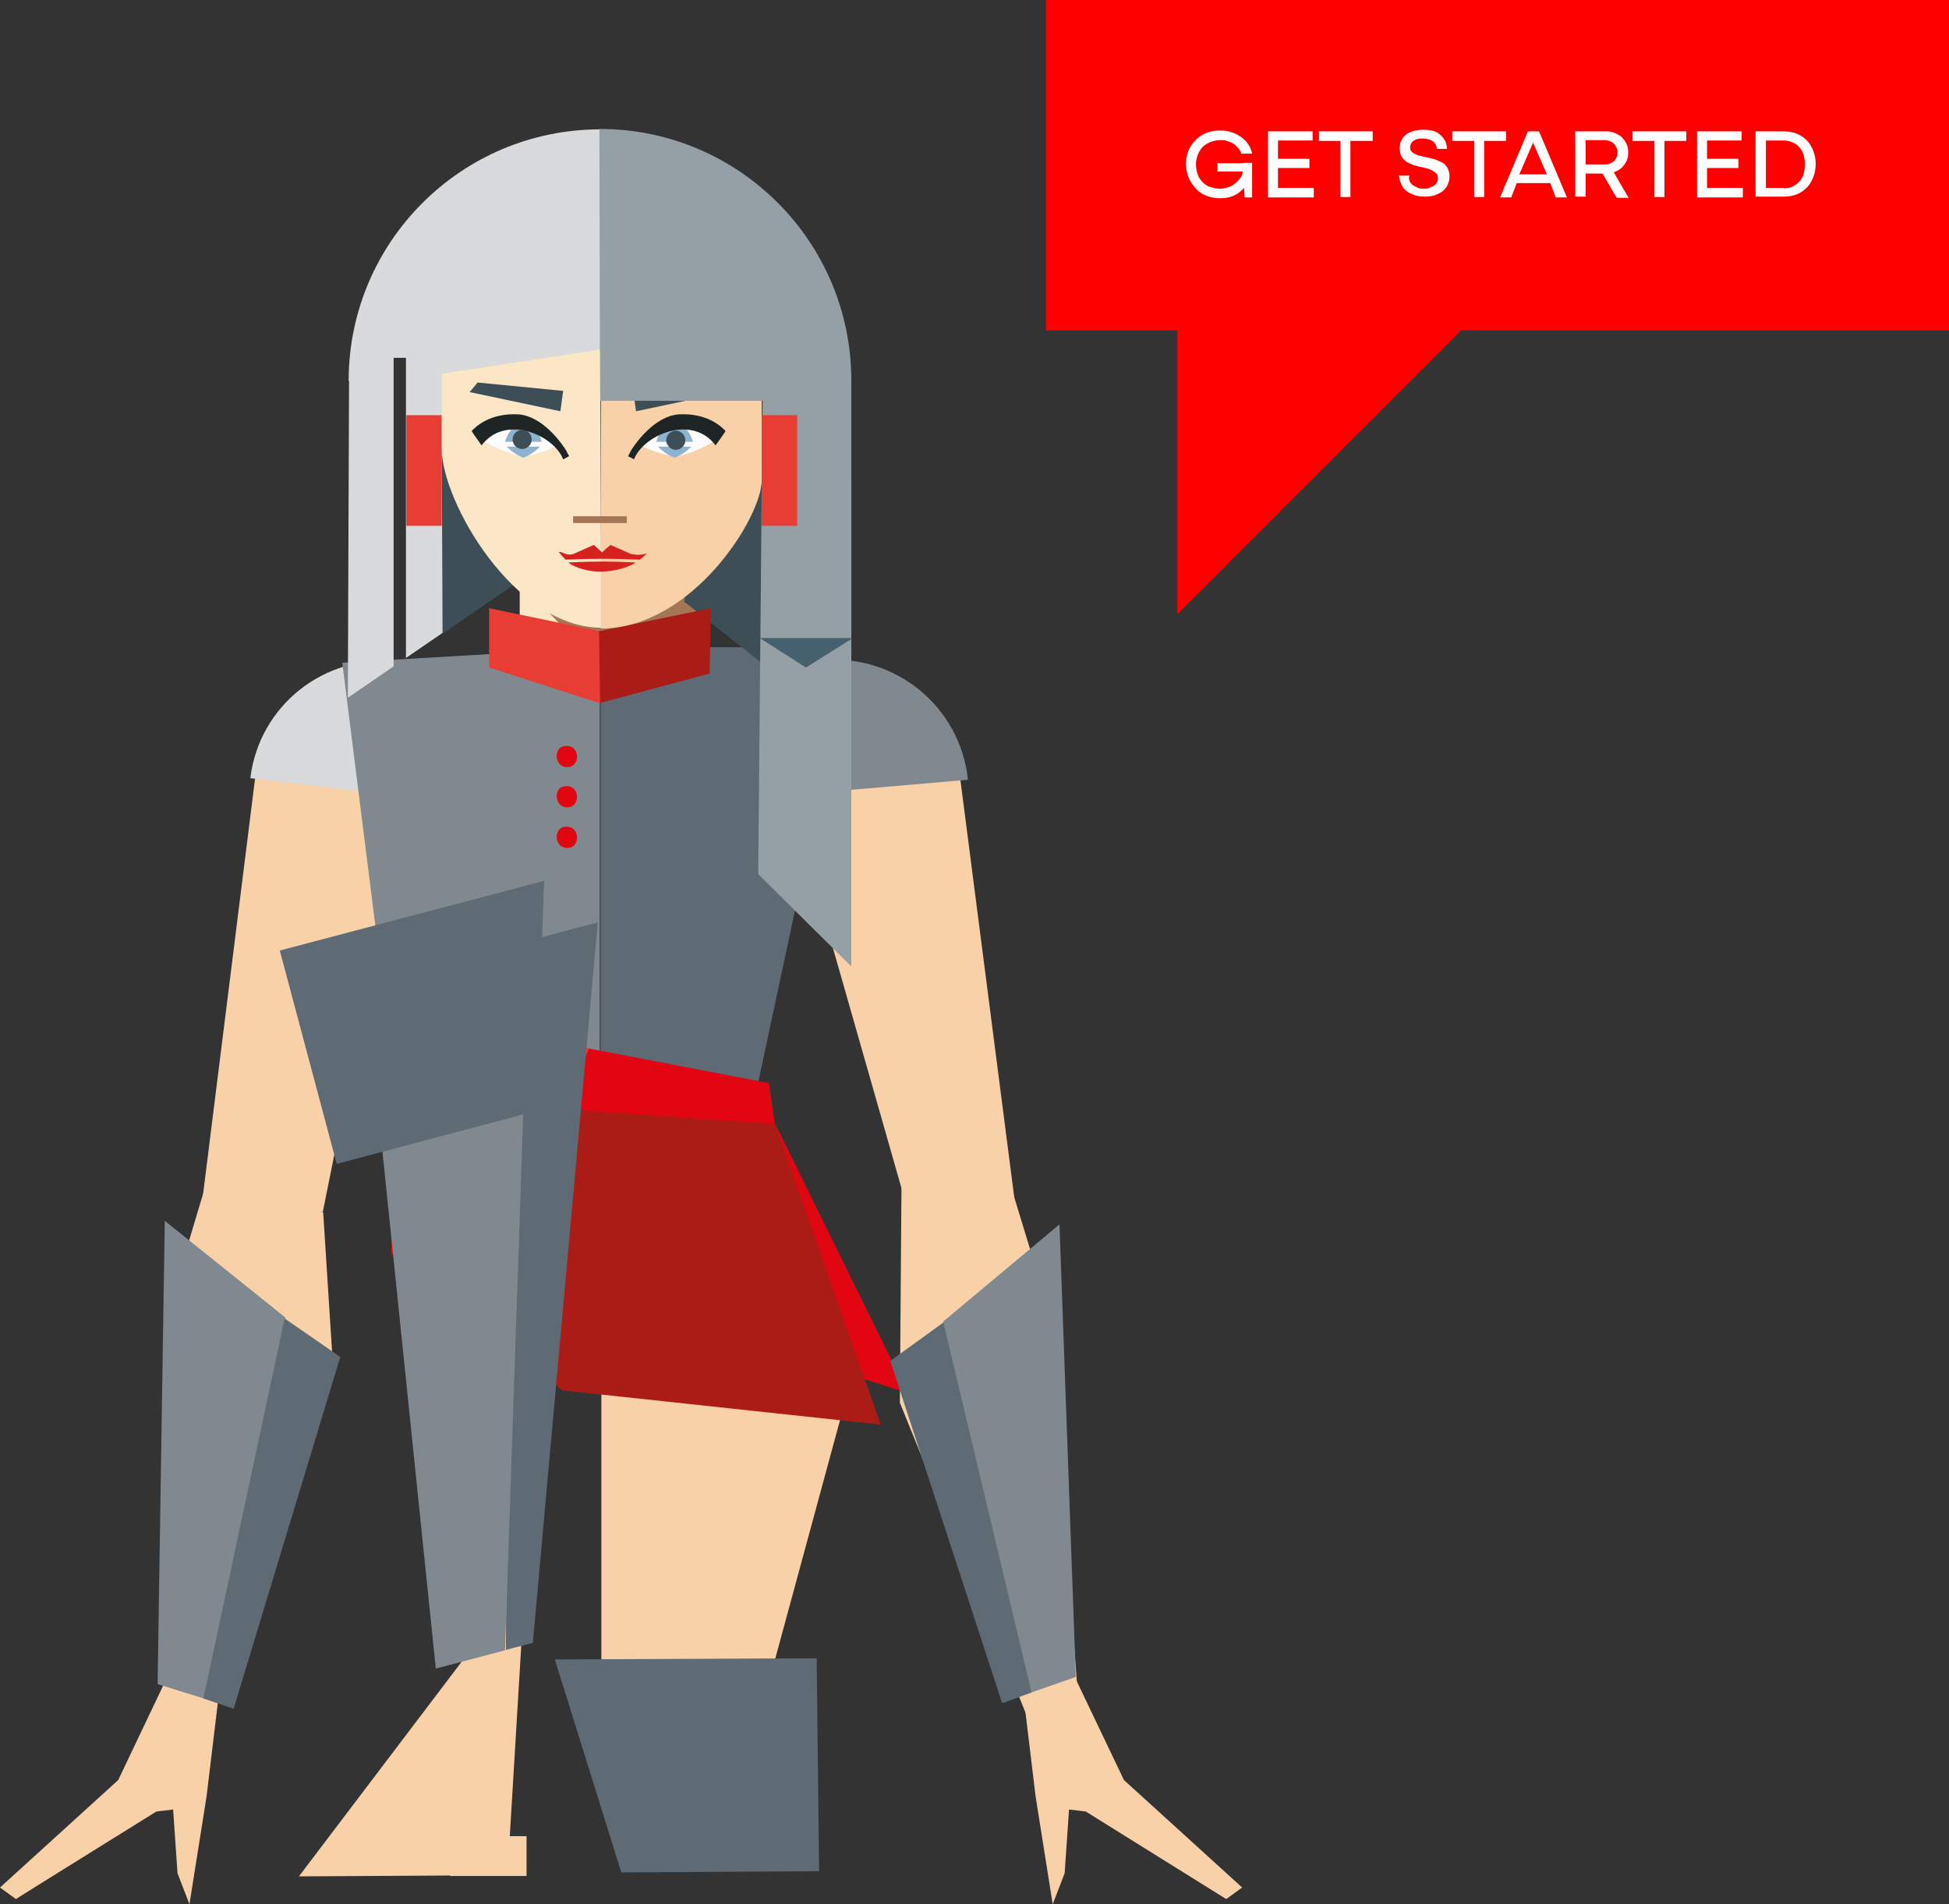 <svg xmlns="http://www.w3.org/2000/svg" viewBox="0 0 489.7 478.4" xmlns:v="https://vecta.io/nano"><rect x="0" y="0" width="489.7" height="478.4" fill="#333333" stroke="none"/><style><![CDATA[.C{isolation:isolate}.V{fill:#5e6a74}.W{fill:#3e4e57}.X{fill:#f8d1a9}.Y{fill:#808990}.Z{fill:#e20613}.a{fill:#e73d34}]]></style><defs><clipPath id="A"><path d="M0 32.5h312.3v445.9H0z" fill="none"/></clipPath><path id="B" d="M330.1 47.3v2.3h-11.5V33h11.2v2.3h-9l.3-.3v12.5l-.3-.3h9.2l.1.1zm-1.1-7.4v2.3h-8.2v-2.3h8.2z"/><path id="C" d="M364.9 33h13.5v2.4h-13.5V33zm5.5 2h2.5v14.5h-2.5V35z"/></defs><g fill="red"><path d="M262.8 83h226.9V0H262.8v83.1-.1z"/><path d="M295.8 82h72.3l-72.3 72.3V82h0z"/></g><g class="C" fill="#fff"><path d="M314.6 40.9c0 .8 0 1.6-.2 2.4s-.4 1.5-.7 2.1c-.3.7-.7 1.3-1.1 1.8-.5.5-1 1-1.6 1.4s-1.3.7-2 .9-1.5.3-2.4.3c-1.2 0-2.4-.2-3.4-.6-1.1-.4-2-1-2.7-1.8s-1.4-1.7-1.8-2.7-.7-2.2-.7-3.4.2-2.4.6-3.4 1-1.9 1.8-2.7 1.7-1.4 2.7-1.8 2.2-.6 3.4-.6 2 .1 2.9.4 1.7.7 2.4 1.2a7.69 7.69 0 0 1 1.8 1.8c.5.7.8 1.5 1 2.4h-2.7c-.2-.5-.4-1-.8-1.4s-.7-.8-1.2-1.1-1-.5-1.6-.7-1.2-.2-1.8-.2-1.7.2-2.4.5-1.4.7-1.9 1.2-.9 1.2-1.2 1.9-.5 1.6-.5 2.5.2 2 .5 2.7c.3.8.8 1.4 1.3 1.9s1.2.9 1.9 1.1 1.5.4 2.2.4 1.4-.1 2-.3c.7-.2 1.3-.5 1.8-.9s1-.9 1.4-1.4c.4-.6.6-1.2.7-2l.2.3h-6.6V41h8.4l.3-.1zm-2.3 0h2.3v8.7h-1.9l-.4-8.7z"/><use href="#B"/><path d="M331.4 33h13.5v2.4h-13.5V33zm5.4 2h2.5v14.5h-2.5V35zm17.2 9.5c0 .5.1.9.3 1.2a2.36 2.36 0 0 0 .8.9l1.2.6c.4.2.9.2 1.5.2s.9 0 1.3-.2.8-.3 1.1-.5.6-.5.8-.8.3-.7.3-1.1-.1-.9-.4-1.2a4.44 4.44 0 0 0-1.1-.8c-.4-.2-.9-.4-1.3-.5l-1.2-.3c-.7-.1-1.3-.3-2-.5s-1.3-.5-1.8-.8a4.04 4.04 0 0 1-1.3-1.3c-.3-.5-.5-1.2-.5-2.1s.1-1.4.4-2 .7-1.1 1.2-1.5 1.2-.7 1.9-.9 1.6-.3 2.5-.3 1.7.1 2.4.3 1.3.5 1.8 1 .9.9 1.2 1.5.4 1.3.5 2H361c0-.4-.1-.8-.3-1.1s-.4-.6-.7-.8-.7-.4-1.1-.5-.8-.2-1.3-.2-.8 0-1.2.1c-.4 0-.8.2-1.1.4s-.6.4-.7.7a1.69 1.69 0 0 0-.3 1c0 .4.1.8.4 1.1s.6.5 1.1.7c.4.2.8.3 1.3.4l1.2.3c.7.1 1.4.3 2.1.5s1.3.5 1.9.8 1 .8 1.4 1.4a4.65 4.65 0 0 1 .5 2.1c0 .8-.2 1.5-.5 2.2a5.09 5.09 0 0 1-1.3 1.6c-.6.4-1.2.7-2 1-.8.2-1.6.3-2.4.3s-1.8-.1-2.6-.4-1.5-.6-2-1c-.6-.5-1-1-1.3-1.7s-.5-1.4-.6-2.2h2.7l-.2.4z"/><use href="#C"/><path d="M383.9 33h2.8l7 16.6h-2.8l-1.5-3.9.4.3h-9l.4-.3-1.5 3.9h-2.8l7-16.6zm-2.3 10.8h7.4l-.2.3-3.7-8.5h.2l-3.7 8.5-.2-.3h.2zM396 33h7.5c.8 0 1.5.1 2.2.4s1.3.6 1.8 1.1.9 1 1.2 1.7.4 1.4.4 2.1-.1 1.5-.4 2.1a6.57 6.57 0 0 1-1.2 1.7c-.5.5-1.1.8-1.8 1.1s-1.4.4-2.3.4h-5.3v-2.3h5c.5 0 1 0 1.4-.2s.8-.4 1-.6c.3-.3.5-.6.7-1s.2-.8.2-1.2 0-.9-.3-1.3c-.2-.4-.4-.7-.7-1s-.7-.5-1.1-.6-.8-.2-1.3-.2h-4.9l.3-.3v14.5h-2.6V32.8l.2.2zm6.6 10.4l2.7-.4 3.9 6.7h-3l-3.6-6.2v-.1z"/><use href="#C" x="45.3"/><use href="#B" x="107.8"/><path d="M441.1 33h7.1c1.2 0 2.3.2 3.3.6s1.8 1 2.5 1.7 1.2 1.6 1.6 2.6.6 2.1.6 3.3-.2 2.3-.6 3.3-.9 1.9-1.6 2.6-1.5 1.3-2.5 1.7-2.1.6-3.3.6h-7.1V32.8v.2zm7.1 14.3c.9 0 1.7-.2 2.3-.5s1.2-.7 1.7-1.3c.5-.5.8-1.2 1-1.9s.3-1.5.3-2.3-.1-1.6-.3-2.3-.6-1.4-1-1.9-1-1-1.7-1.3-1.4-.5-2.3-.5h-4.8l.3-.3v12.5l-.3-.3h4.8v.1z"/></g><g class="X"><path d="M240.9 192.8l14.3 110.8-24.5 9.6L198.1 199l42.8-6.2h0z"/><path d="M251.9,291.2l11.9,38.9,7,95.6-12.1,7.1-32.6-80.4.4-54,25.3-7.3h.2l-.1.1Z"/></g><g clip-path="url(#A)"><g class="X"><path d="M64.1 195.5L50.6 303.4l30.5 1.1 21.7-107.7-38.6-1.2M44.6 415.9l-14.9 31.3-29.7 27 4 2.9c-.1 0 35.3-22 35.3-22l4.2-.5 1.1 16 3 7.8 4.3-27.1 3-24.9L44.5 416h0l.1-.1zm223 .1l-10.4 10.4 3 24.9 4.3 27.1 3-7.8 1.1-16 4.2.5 35.3 22 4-2.9-29.7-27-14.9-31.2h.1z"/><path d="M52.2,296l-8,26.7-2.5,98.1,12.7,6.6,29.3-83.7-2.5-39.1-28.9-8.6h-.1Z"/></g><path d="M41.4,306.7l30.3,24.3-20.5,95.7-11.6-3.6,1.8-116.3v-.1Z" class="Y"/><path d="M71.6,331.3l13.9,9.6-26.8,88.4-7.6-2.6,20.4-95.4h.1Z" class="V"/><path d="M100,166.3c-18.3-2.2-34.9,10.9-37.1,29.2h0l66.3,7.9c2.2-18.3-10.9-34.9-29.2-37.1h0" fill="#d8dadb"/><g class="Y"><path d="M206.7 165.9c18.3-1.7 34.6 11.7 36.5 30l-45.3 3.9c-1.7-18.3-9.5-32.2 8.8-33.9h0zm-56 116.7h-50.1L86 166.5l64.7-3.8v119.9z"/></g><path d="M150.7,282.6l39.9-11.1,23.3-108.9h-63v119.9h-.1l-.1.1Z" class="V"/><path d="M180.9 468.2l-29.8-15.4V311.3c-.1 0 66.8 20.3 66.8 20.3l-37.1 136.6h.1z" class="X"/><path d="M156.1,470.4l49.7-.3-.6-53.5-65.8.3,16.7,53.5h0Z" class="V"/><path d="M194.8 282.4l33.3 67.6-25.1-8.1-8-59.5h-.2zm-72.9-24.7l30.9 18.8-54.5 38.7 1.1-45.8 22.6-11.9h-.1v.2z" class="Z"/><path d="M98.4,315.2l42.9,34.1,80,8.6-26.5-75.4-48.6-6.7-47.7,39.6h-.1v-.2Z" fill="#ab1c17"/><path d="M194.8,282.4l-53.5-3.8,6.6-15.2,45.3,8.7,1.5,10.4h0l.1-.1Z" class="Z"/><path d="M141.3,278.6l-24.8-19.5,5.1-4.1,26.4,8.4-6.6,15.2h-.1Z" class="a"/><path d="M87.7 95.7l-.3 79.6 11.5-7.9V89.9h3.1v75.4l48.8-33.4V32.5c-34.8 0-63.1 28.2-63.2 63v.2h.1z" fill="#d8dadb"/><path d="M130.6 141.4h44.6v24h-44.6z" fill="#a47656"/><path d="M130.6 150.4v15.2H149l-18.4-19.5v4.3z" fill="#fbe6c6"/><path d="M111,114.4l.2,44.8,18.3-12.6-18.5-32.2Z" class="W"/><path d="M141.5 207.8c4.1-1 4.6 4.8 1.4 5.2-3.6.4-3.9-4.6-1.4-5.2m0-10.2c4.1-1 4.6 4.8 1.4 5.2-3.6.4-3.9-4.6-1.4-5.2m0-10.1c4.1-1 4.6 4.8 1.4 5.2-3.6.4-3.9-4.6-1.4-5.2" class="Z"/><path d="M172.1,151.3l41.8,33.1v-64.3l-39.2,4.6-2.8,26.7h.1l.1-.1Z" class="W"/><g class="a"><path d="M102.1 104.3h8.9v27.8h-8.9zm20.8 48.5l27.9 5.8v18.1l-27.9-9v-14.9h0z"/></g><path d="M150.4,158.6l28.2-5.8-.3,16.4-27.5,7.4-.3-18.1h-.1v.1Z" fill="#ab1c17"/><path d="M150.9 87.8L111 93.9v18.9c0 13.2 18.2 44.9 40.1 44.9l-.3-69.9h.1z" fill="#fbe6c6"/><path d="M140.8,103.3l.7-5.1-21.5-2.1-2,2.4,22.7,4.8h.1Z" class="W"/><path d="M121.7,110.9c3,1.8,6.4,3.1,9.8,3.9,3.3-.7,6.4-1.7,9.4-3.2-1.1-1.8-12.2-7.6-19.2-.7" fill="#fcfcfd"/><g fill="#8db3cf"><path d="M136.1 111c-.8-3.4-4.6-5.9-4.6-5.9s-3.8 2.5-4.6 5.9h9.3-.1zm-8.8 1.2c1.2 1.2 2.6 2.2 4.2 2.8 1.6-.6 3-1.6 4.2-2.8h-8.4z"/></g><path d="M142.4,113.4c-1.1-1.8-5.9-8.8-12.1-9.3-7.2-.4-10.8,3.1-11.8,4.2.8,1.3,2.2,3.1,2.5,3.6,5.9-7.9,18.1-2.7,20.5,3.5l1.5-.8-.7-1.3.1.1Z" fill="#1f2424"/><path d="M131.2,108c1.3,0,2.4,1.1,2.4,2.4s-1.1,2.4-2.4,2.4-2.4-1.1-2.4-2.4,1.1-2.4,2.4-2.4h0" class="W"/><path d="M191.3 81.4H151v76.5c22.9 0 40.4-27.9 40.4-37.3V81.4h-.1z" class="X"/><path d="M159.8,103.3l-.7-5.1,21.5-2.1,2,2.4-22.7,4.8h-.1Z" class="W"/><path d="M179.4,110.9c-3,1.8-6.3,3.1-9.7,3.9-3.3-.7-6.5-1.7-9.5-3.2,1.1-1.8,12.2-7.6,19.2-.7" fill="#fcfcfd"/><g fill="#8db3cf"><path d="M164.9 111c.8-3.4 4.6-5.9 4.6-5.9s3.8 2.5 4.6 5.9h-9.3.1zm8.8 1.2c-1.2 1.2-2.6 2.2-4.2 2.8-1.6-.6-3-1.6-4.2-2.8h8.4z"/></g><path d="M158.4,113.4c1.1-1.8,5.9-8.8,12.1-9.3,7.2-.4,10.8,3.1,11.8,4.2-.8,1.3-2.2,3.1-2.5,3.6-5.9-7.9-18.1-2.7-20.5,3.5l-1.5-.8.7-1.3-.1.1Z" fill="#1f2424"/><path d="M169.8,108.2c1.3,0,2.4,1.1,2.4,2.4s-1.1,2.4-2.4,2.4-2.4-1.1-2.4-2.4,1.1-2.4,2.4-2.4h0" class="W"/><path d="M144 129.7h13.5v1.7H144z" fill="#a47656"/><g fill="#d52120"><path d="M158.6 139.2l-5.2-2.3c-.9.8-1.4 1.1-2.1 1.9l-2.1-1.9-5.2 2.3c-1.9.5-2.5-.7-3.6-.5.3.4 1.6 1.8 1.7 1.9 7.5-.3 11.1-.3 18.7 0 .6-.5 1.2-1 1.7-1.6-1.1.4-2.4.5-3.6.2h-.3zm-15.8 2.1c1.8 1.5 5.6 2.4 8.3 2.3 2.8 0 6.7-.9 8.6-2.3-6.8-.3-10.1-.3-16.8 0h-.1z"/></g><g class="X"><path d="M131.9,396.5l-56.8,74.9,52.4-.3,4.5-74.8h0l-.1.2Z"/><path d="M113.1 461.3h19.2v10h-19.2z"/></g><path d="M133.9,412.6l16.3-180.9-21.8,5.8-1.3,177,6.9-1.8h-.1v-.1Z" class="V"/><path d="M90.5,234.1l42.9-11.4-6.5,191.9-17.4,4.6-19.1-185h0l.1-.1Z" class="Y"/><path d="M134.7,279.1l-50.1,13.3-14.3-53.6,66.4-17.5-2,57.8h0Z" class="V"/><path d="M150.6,32.5l.2,68.2h40.8l-1.1,118.9,23.4,23.2V95.6c0-34.9-28.3-63.2-63.2-63.2h-.1v.1Z" fill="#959fa6"/><path d="M202.5,167.7l-11.6-7.4h23.4l-11.8,7.4h0Z" fill="#45616e"/><path d="M191.4 104.3h8.9v27.8h-8.9z" class="a"/><path d="M266.2 307.6L237 332l22.1 93.2 11.2-3.9-4.1-113.7z" class="Y"/><path d="M237.1,332.2l-13.4,9.7,28.1,86,7.4-2.7-22.1-92.9h0v-.1Z" class="V"/></g></svg>